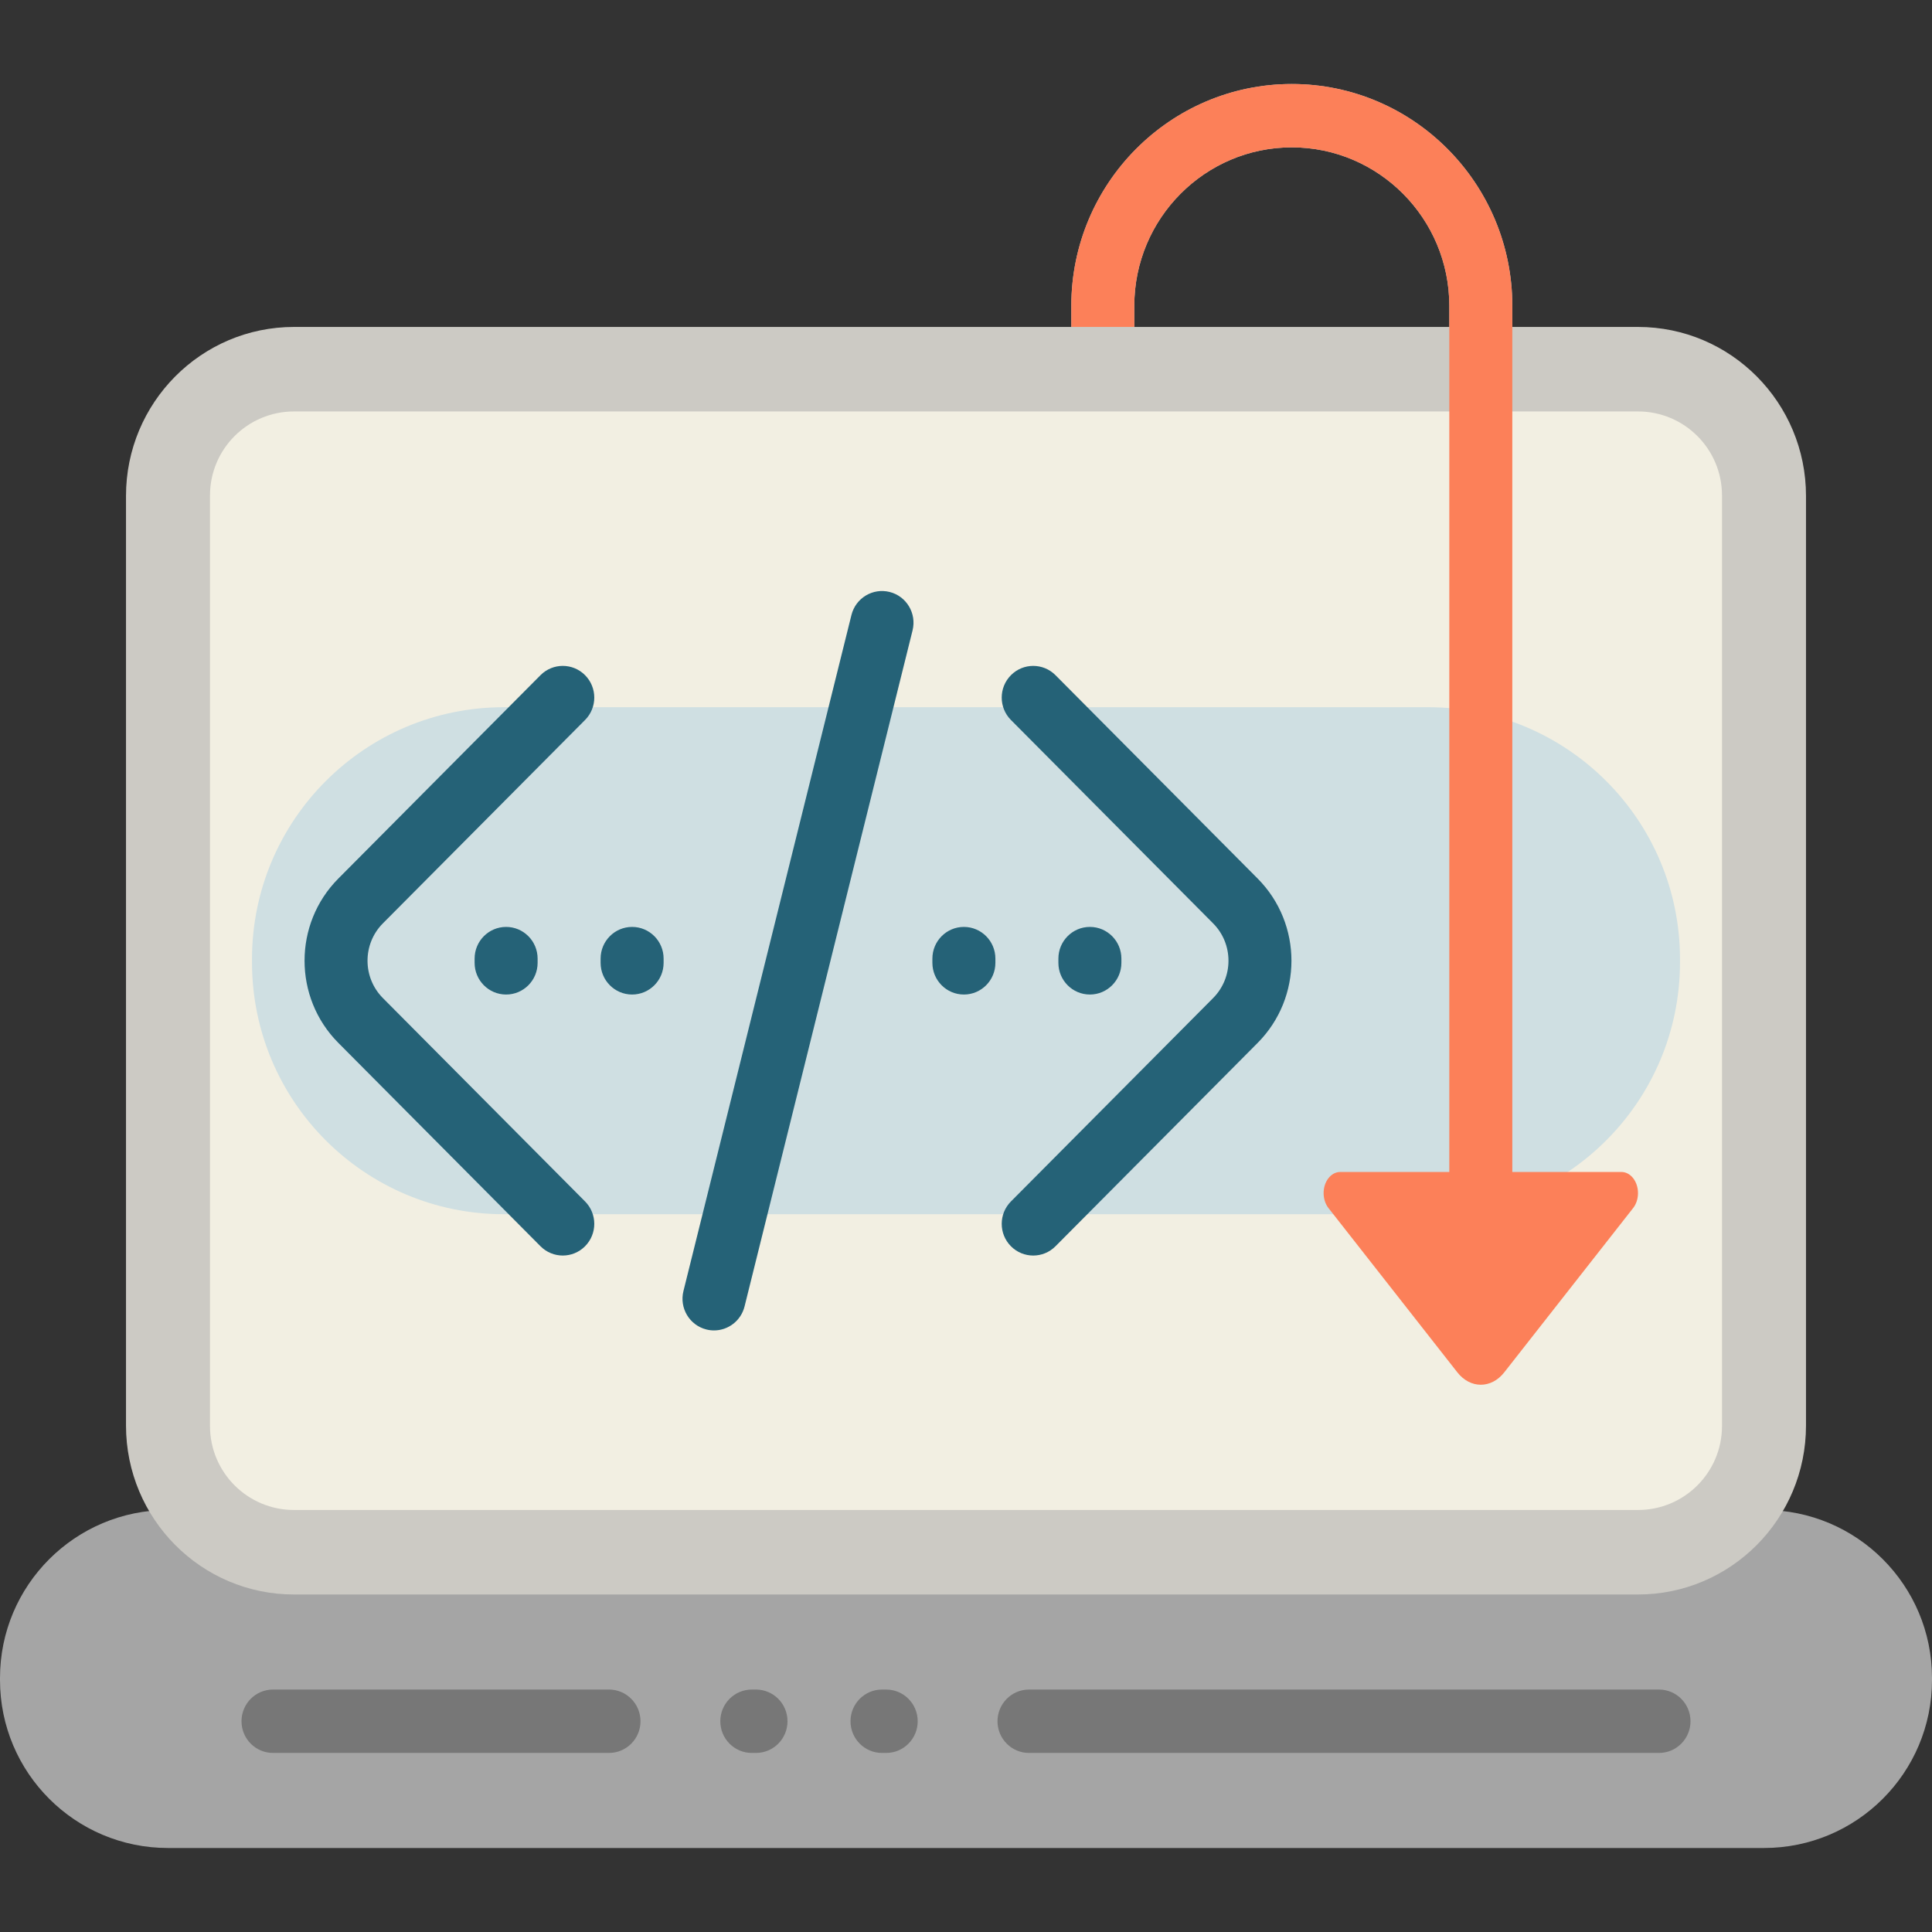 <?xml version="1.0" encoding="iso-8859-1"?>
<!-- Uploaded to: SVG Repo, www.svgrepo.com, Generator: SVG Repo Mixer Tools -->
<svg height="800px" width="800px" version="1.1" id="Layer_1" xmlns="http://www.w3.org/2000/svg" xmlns:xlink="http://www.w3.org/1999/xlink" 
	 viewBox="0 0 512 512" xml:space="preserve">
<rect x="0" y="0" width="512" height="512" fill="#333333" stroke="none"/>
<path style="fill:#A5A5A5;" d="M512,444.684v0.533c0,24.588-19.933,44.522-44.522,44.522H44.522C19.933,489.739,0,469.806,0,445.217
	v-0.533c0-24.588,19.933-44.522,44.522-44.522h422.957C492.066,400.162,512,420.096,512,444.684z"/>
<path style="fill:#777777;" d="M169.739,456.147c0,4.638-3.738,8.398-8.348,8.398H72.348c-4.61,0-8.348-3.76-8.348-8.398
	c0-4.638,3.738-8.398,8.348-8.398h89.043C166.002,447.75,169.739,451.509,169.739,456.147z M439.652,447.75H272.696
	c-4.61,0-8.348,3.76-8.348,8.398c0,4.638,3.738,8.398,8.348,8.398h166.957c4.61,0,8.348-3.76,8.348-8.398
	C448,451.509,444.262,447.75,439.652,447.75z M234.852,447.75h-1.113c-4.61,0-8.348,3.76-8.348,8.398
	c0,4.638,3.738,8.398,8.348,8.398h1.113c4.61,0,8.348-3.76,8.348-8.398C243.2,451.509,239.462,447.75,234.852,447.75z
	 M200.348,447.75h-1.113c-4.61,0-8.348,3.76-8.348,8.398c0,4.638,3.738,8.398,8.348,8.398h1.113c4.61,0,8.348-3.76,8.348-8.398
	C208.696,451.509,204.958,447.75,200.348,447.75z"/>
<path style="fill:#CCCAC4;" d="M434.087,86.644h-33.309v-5.599c0-32.414-26.213-58.784-58.435-58.784s-58.435,26.37-58.435,58.784
	v5.599H77.913c-24.588,0-44.522,20.053-44.522,44.789v246.335c0,24.736,19.933,44.789,44.522,44.789h356.174
	c24.588,0,44.522-20.053,44.522-44.789V131.433C478.609,106.696,458.675,86.644,434.087,86.644z M300.604,81.045
	c0-23.154,18.724-41.99,41.739-41.99c23.016,0,41.739,18.836,41.739,41.99v5.599h-83.478V81.045z"/>
<path style="fill:#F2EFE2;" d="M434.087,400.162H77.913c-12.295,0-22.261-9.966-22.261-22.261V131.299
	c0-12.295,9.966-22.261,22.261-22.261h356.174c12.295,0,22.261,9.966,22.261,22.261v246.603
	C456.348,390.196,446.382,400.162,434.087,400.162z"/>
<path style="fill:#CFDFE2;" d="M378.435,321.783h-244.87c-36.883,0-66.783-29.9-66.783-66.783v-0.8
	c0-36.883,29.9-66.783,66.783-66.783h244.87c36.883,0,66.783,29.9,66.783,66.783v0.8
	C445.217,291.883,415.318,321.783,378.435,321.783z"/>
<path style="fill:#256277;" d="M134.124,245.643c4.61,0,8.348,3.76,8.348,8.398v1.12c0,4.638-3.738,8.398-8.348,8.398
	c-4.61,0-8.348-3.76-8.348-8.398v-1.12C125.776,249.403,129.514,245.643,134.124,245.643z M167.515,245.643
	c-4.61,0-8.348,3.76-8.348,8.398v1.12c0,4.638,3.738,8.398,8.348,8.398s8.348-3.76,8.348-8.398v-1.12
	C175.863,249.403,172.127,245.643,167.515,245.643z M255.441,245.643c-4.61,0-8.348,3.76-8.348,8.398v1.12
	c0,4.638,3.738,8.398,8.348,8.398s8.348-3.76,8.348-8.398v-1.12C263.789,249.403,260.051,245.643,255.441,245.643z M297.18,255.161
	v-1.12c0-4.638-3.738-8.398-8.348-8.398s-8.348,3.76-8.348,8.398v1.12c0,4.638,3.738,8.398,8.348,8.398
	S297.18,259.798,297.18,255.161z M155.045,178.927c-3.26-3.279-8.546-3.279-11.805,0l-53.579,53.899
	c-11.934,12.005-11.934,31.54,0,43.546l53.579,53.899c1.63,1.639,3.767,2.46,5.902,2.46c2.136,0,4.273-0.82,5.902-2.46
	c3.26-3.279,3.26-8.597,0-11.876l-53.579-53.899c-5.425-5.457-5.425-14.336,0-19.794l53.579-53.899
	C158.306,187.524,158.306,182.207,155.045,178.927z M333.295,232.828l-53.579-53.899c-3.26-3.279-8.546-3.279-11.805,0
	c-3.26,3.279-3.26,8.597,0,11.876l53.579,53.899c5.425,5.457,5.425,14.336,0,19.794l-53.579,53.899c-3.26,3.279-3.26,8.597,0,11.876
	c1.63,1.64,3.767,2.46,5.902,2.46s4.273-0.82,5.902-2.46l53.579-53.899C345.23,264.368,345.23,244.833,333.295,232.828z
	 M235.764,156.877c-4.467-1.123-9.005,1.611-10.123,6.111l-44.522,179.153c-1.119,4.499,1.601,9.059,6.074,10.183
	c0.679,0.171,1.36,0.253,2.031,0.253c3.74,0,7.144-2.548,8.092-6.363l44.522-179.153
	C242.956,162.561,240.236,158.001,235.764,156.877z"/>
<path style="fill:#FC8059;" d="M432.8,320.144l-34.16,43.547c-3.43,4.373-8.991,4.373-12.422,0l-34.16-43.547
	c-1.715-2.186-1.715-5.731,0-7.918c0.824-1.05,1.941-1.64,3.105-1.64h28.918V81.045c0-23.154-18.724-41.99-41.739-41.99
	s-41.739,18.836-41.739,41.99v5.599h-16.696v-5.599c0-32.414,26.213-58.784,58.435-58.784s58.435,26.37,58.435,58.784v229.541
	h28.917c1.165,0,2.282,0.59,3.105,1.64C434.515,314.411,434.515,317.956,432.8,320.144z"/>
</svg>